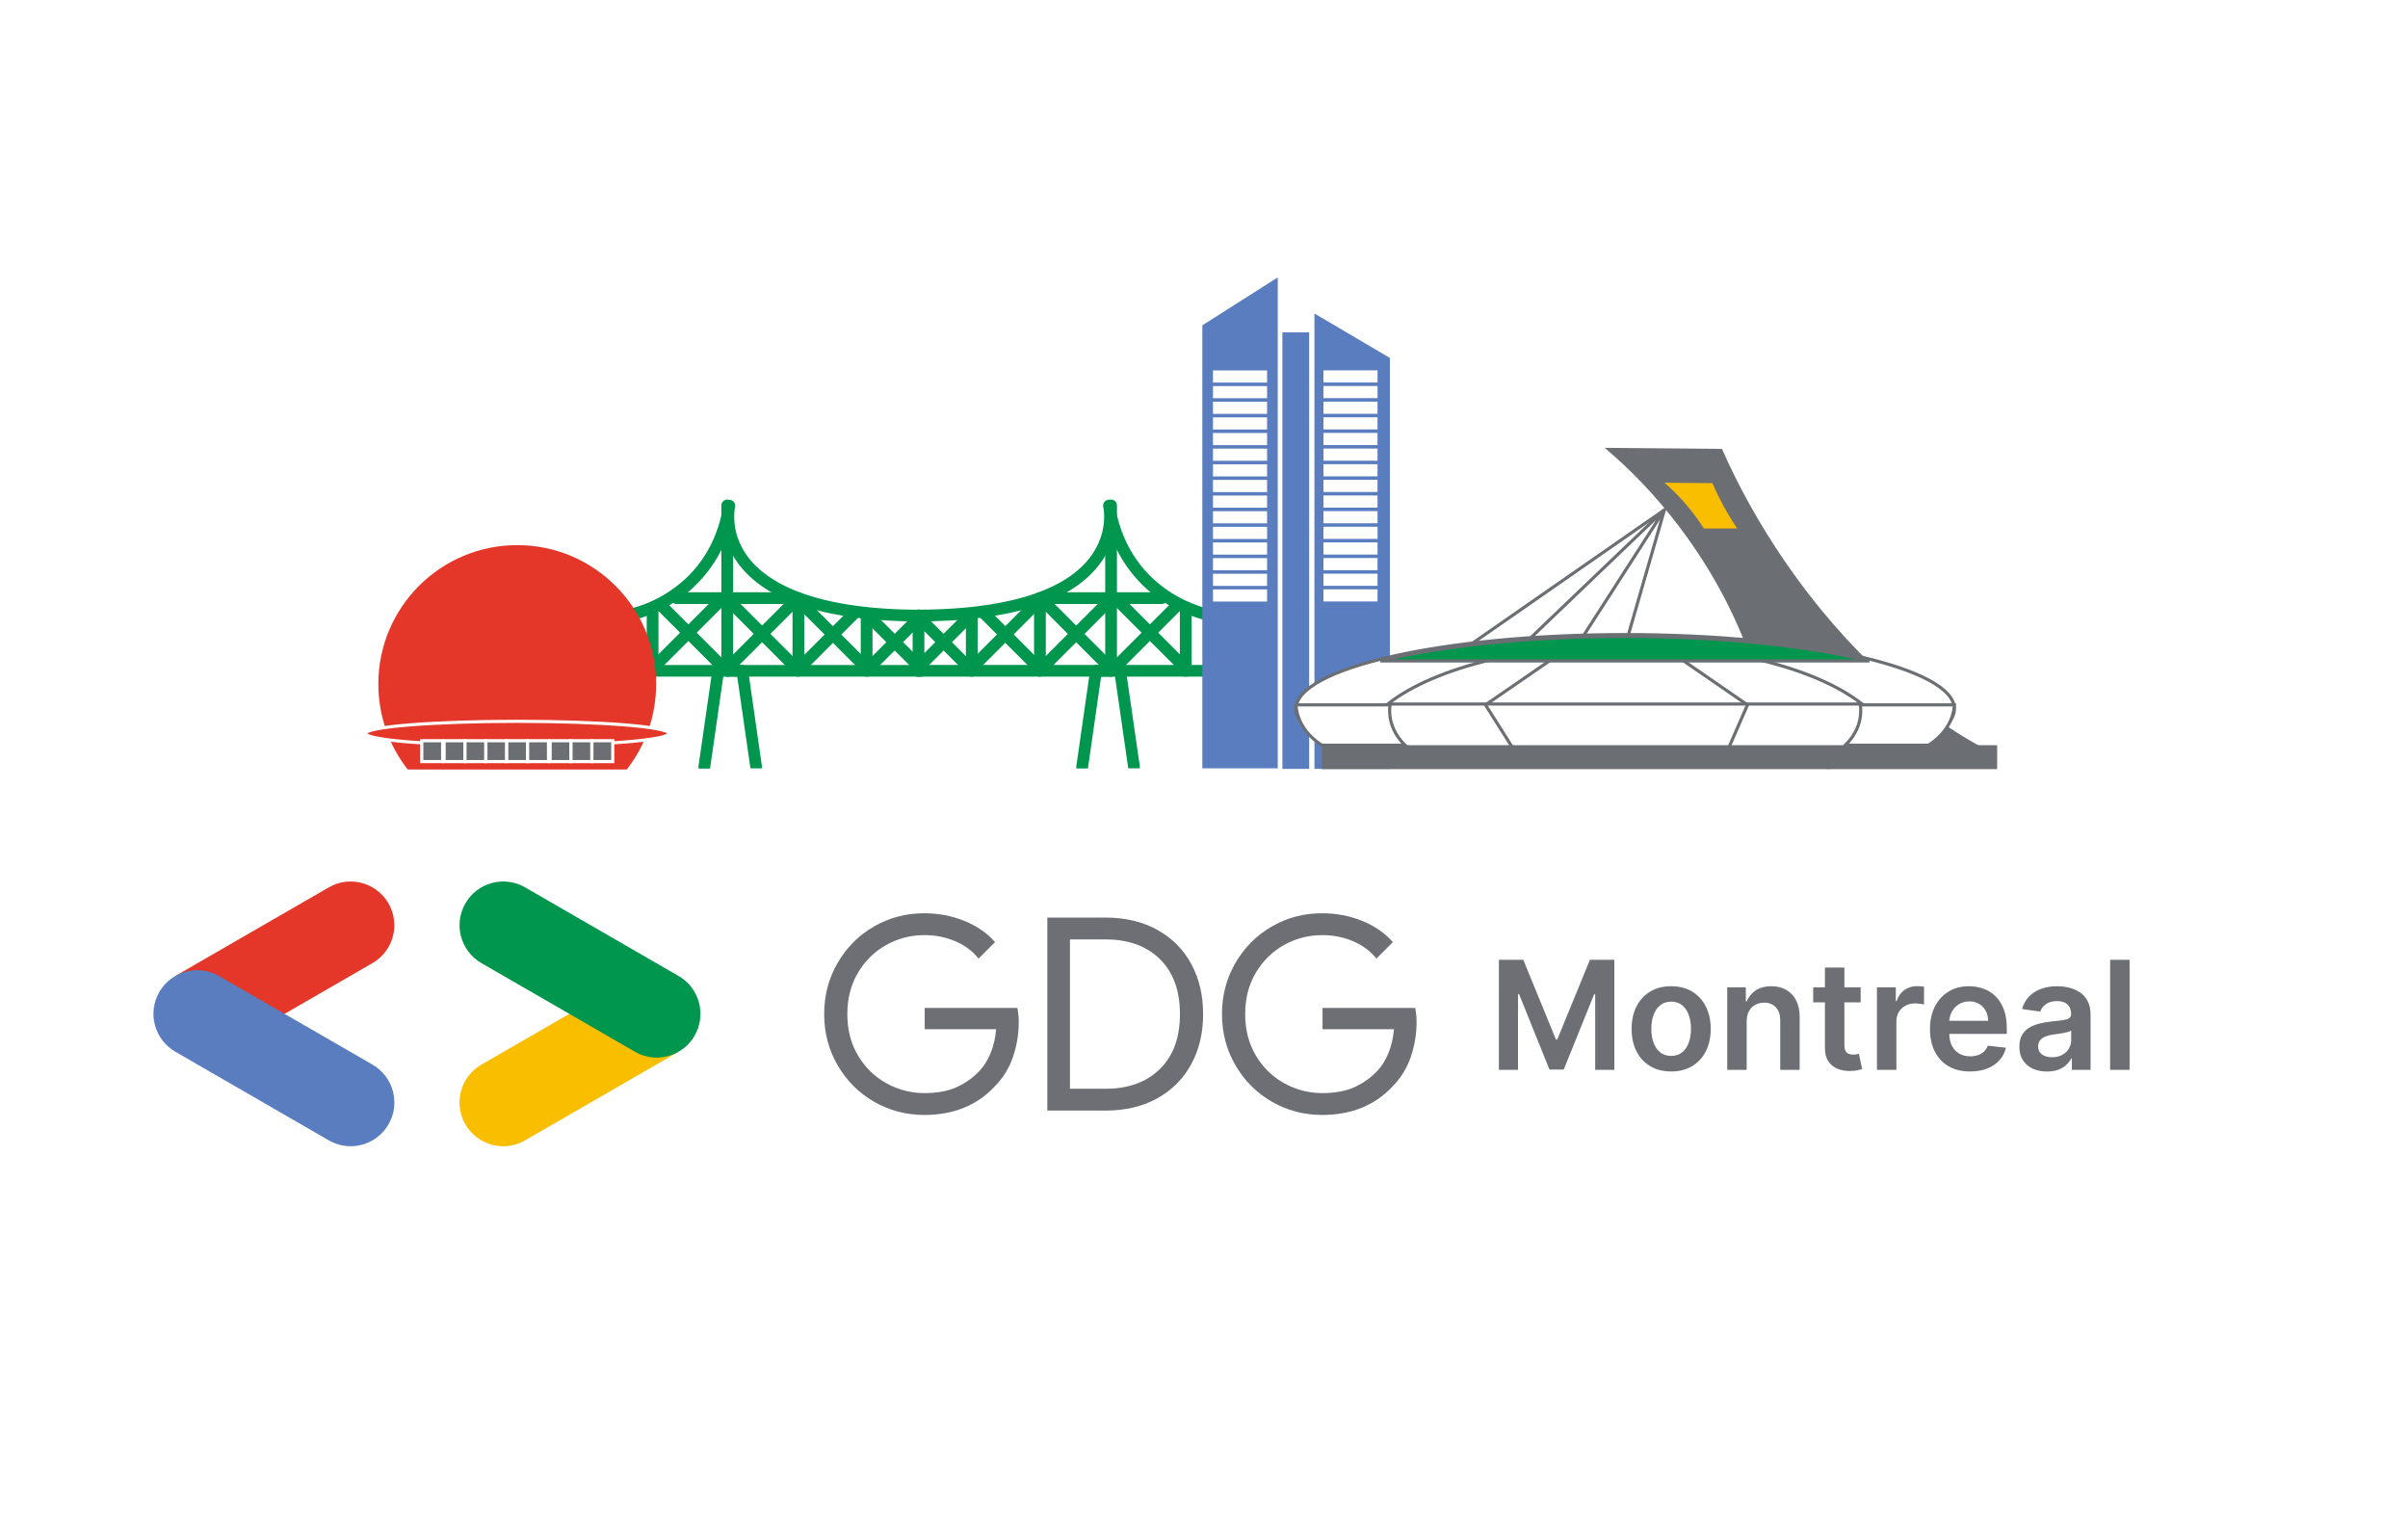 <svg width="408" height="258" viewBox="0 0 408 258" fill="none" xmlns="http://www.w3.org/2000/svg">
<g clip-path="url(#clip0_1_235)" filter="url(#filter0_d_1_235)">
<path d="M404 0H4V250H404V0Z" fill="white"/>
<path d="M48.062 167.852L63.112 159.162C66.654 157.117 67.867 152.589 65.822 149.046C63.776 145.503 59.248 144.29 55.705 146.336L29.701 161.349L48.062 167.852Z" fill="#E43729"/>
<path d="M59.405 190.186C61.965 190.186 64.454 188.857 65.826 186.481C67.872 182.939 66.657 178.41 63.116 176.365L37.11 161.349C33.567 159.304 29.039 160.519 26.994 164.059C24.948 167.602 26.163 172.13 29.704 174.176L55.71 189.191C56.875 189.865 58.149 190.186 59.405 190.186Z" fill="#597DBE"/>
<path d="M85.275 190.186C86.531 190.186 87.805 189.865 88.97 189.192L114.976 174.176L96.847 167.541L81.563 176.365C78.02 178.41 76.808 182.939 78.853 186.481C80.225 188.857 82.715 190.186 85.275 190.186Z" fill="#FABE00"/>
<path d="M111.267 175.17C113.827 175.17 116.316 173.844 117.688 171.466C119.734 167.925 118.519 163.395 114.978 161.349L88.972 146.334C85.429 144.288 80.901 145.501 78.855 149.044C76.81 152.584 78.025 157.115 81.566 159.16L107.572 174.176C108.737 174.849 110.011 175.17 111.267 175.17Z" fill="#00964D"/>
<path d="M148.09 182.643C145.503 181.152 143.446 179.095 141.926 176.476C140.404 173.86 139.644 170.965 139.644 167.8C139.644 164.635 140.404 161.743 141.926 159.124C143.448 156.505 145.503 154.45 148.09 152.957C150.678 151.465 153.511 150.721 156.585 150.721C158.99 150.721 161.249 151.148 163.365 151.999C165.482 152.853 167.225 154.054 168.594 155.608L165.809 158.393C164.774 157.115 163.45 156.134 161.836 155.449C160.223 154.764 158.487 154.423 156.63 154.423C154.316 154.423 152.161 154.978 150.168 156.091C148.175 157.203 146.575 158.771 145.374 160.794C144.17 162.819 143.569 165.156 143.569 167.805C143.569 170.453 144.17 172.79 145.374 174.815C146.575 176.84 148.181 178.408 150.191 179.519C152.2 180.631 154.346 181.187 156.63 181.187C158.821 181.187 160.655 180.843 162.134 180.16C163.611 179.475 164.881 178.57 165.948 177.443C166.74 176.592 167.379 175.564 167.866 174.36C168.353 173.156 168.658 171.825 168.779 170.365H156.676V166.758H172.385C172.538 167.611 172.613 168.403 172.613 169.134C172.613 171.143 172.292 173.1 171.655 175.002C171.016 176.904 169.996 178.572 168.594 180.003C165.579 183.262 161.577 184.889 156.582 184.889C153.508 184.88 150.678 184.136 148.09 182.643Z" fill="#6D6F75"/>
<path d="M177.455 151.451H187.319C190.668 151.451 193.59 152.145 196.086 153.528C198.582 154.914 200.501 156.839 201.841 159.306C203.181 161.772 203.85 164.603 203.85 167.8C203.85 170.997 203.179 173.828 201.841 176.294C200.501 178.761 198.582 180.686 196.086 182.072C193.59 183.457 190.666 184.149 187.319 184.149H177.455V151.451ZM187.319 180.449C191.185 180.449 194.252 179.339 196.521 177.116C198.79 174.895 199.923 171.789 199.923 167.8C199.923 163.811 198.787 160.705 196.521 158.484C194.252 156.261 191.185 155.151 187.319 155.151H181.291V180.452H187.319V180.449Z" fill="#6D6F75"/>
<path d="M215.496 182.643C212.909 181.152 210.852 179.095 209.332 176.476C207.809 173.86 207.047 170.965 207.047 167.8C207.047 164.635 207.807 161.743 209.332 159.124C210.854 156.505 212.909 154.45 215.496 152.957C218.083 151.465 220.916 150.721 223.99 150.721C226.395 150.721 228.655 151.148 230.773 151.999C232.889 152.853 234.632 154.054 236.002 155.608L233.217 158.393C232.182 157.115 230.857 156.134 229.244 155.449C227.631 154.764 225.895 154.423 224.038 154.423C221.724 154.423 219.569 154.978 217.576 156.091C215.582 157.203 213.983 158.771 212.781 160.794C211.578 162.819 210.977 165.156 210.977 167.805C210.977 170.453 211.578 172.79 212.781 174.815C213.983 176.84 215.589 178.408 217.598 179.519C219.608 180.631 221.756 181.187 224.038 181.187C226.229 181.187 228.063 180.843 229.54 180.16C231.017 179.475 232.286 178.57 233.354 177.443C234.145 176.592 234.785 175.564 235.272 174.36C235.759 173.156 236.064 171.825 236.184 170.365H224.081V166.758H239.791C239.943 167.611 240.018 168.403 240.018 169.134C240.018 171.143 239.7 173.1 239.06 175.002C238.421 176.904 237.399 178.572 236 180.003C232.985 183.262 228.982 184.889 223.988 184.889C220.914 184.88 218.083 184.136 215.496 182.643Z" fill="#6D6F75"/>
<path d="M156.051 110.636H102.293C101.743 110.636 101.298 110.191 101.298 109.641C101.298 109.503 101.326 109.368 101.382 109.242L105.504 99.814C105.642 99.514 105.921 99.299 106.248 99.246C108.846 98.672 111.311 97.612 113.513 96.121C118.344 92.882 121.378 88.128 122.51 81.986C122.536 81.795 122.571 81.606 122.615 81.417C122.752 80.886 123.295 80.567 123.829 80.707C124.321 80.835 124.635 81.312 124.563 81.813C124.535 82.002 124.502 82.182 124.47 82.349C124.307 83.596 124.162 87.129 126.958 90.654C130.083 94.599 137.673 99.297 156.049 99.297C156.599 99.297 157.044 99.742 157.044 100.292C157.044 100.842 156.599 101.287 156.049 101.287C140.62 101.287 130.295 98.111 125.362 91.843C124.314 90.526 123.514 89.025 123.006 87.422C121.312 91.67 118.36 95.301 114.548 97.826C112.283 99.341 109.769 100.448 107.124 101.1L103.815 108.66H156.051C156.601 108.66 157.046 109.105 157.046 109.655C157.046 110.205 156.601 110.65 156.051 110.65V110.636Z" fill="#00964D"/>
<path d="M123.219 110.636C122.669 110.636 122.224 110.191 122.224 109.641V81.632C122.224 81.082 122.669 80.637 123.219 80.637C123.768 80.637 124.214 81.082 124.214 81.632V109.637C124.216 110.187 123.773 110.634 123.225 110.636C123.221 110.636 123.219 110.636 123.219 110.636Z" fill="#00964D"/>
<path d="M146.835 110.636C146.285 110.636 145.84 110.191 145.84 109.641V100.265C145.84 99.715 146.285 99.269 146.835 99.269C147.385 99.269 147.83 99.715 147.83 100.265V109.641C147.83 110.191 147.385 110.636 146.835 110.636Z" fill="#00964D"/>
<path d="M110.573 110.636C110.023 110.636 109.578 110.191 109.578 109.641V99.677C109.578 99.127 110.023 98.682 110.573 98.682C111.122 98.682 111.568 99.127 111.568 99.677V109.641C111.568 110.191 111.122 110.636 110.573 110.636Z" fill="#00964D"/>
<path d="M123.438 98.321C122.888 98.321 122.443 97.876 122.443 97.326C122.443 96.776 122.888 96.331 123.438 96.331H132.814C133.364 96.331 133.809 96.776 133.809 97.326C133.809 97.876 133.364 98.321 132.814 98.321H123.438Z" fill="#00964D"/>
<path d="M114.653 98.328C114.103 98.328 113.658 97.883 113.658 97.333C113.658 96.783 114.103 96.338 114.653 96.338H124.029C124.579 96.338 125.024 96.783 125.024 97.333C125.024 97.883 124.579 98.328 124.029 98.328H114.653Z" fill="#00964D"/>
<path d="M135.275 110.636C134.725 110.636 134.28 110.191 134.28 109.641V97.324C134.28 96.774 134.725 96.329 135.275 96.329C135.825 96.329 136.27 96.774 136.27 97.324V109.641C136.268 110.191 135.823 110.636 135.275 110.636Z" fill="#00964D"/>
<path d="M145.875 109.238C145.612 109.24 145.358 109.138 145.171 108.954L135.562 99.342C135.172 98.95 135.177 98.317 135.569 97.927C135.96 97.538 136.594 97.543 136.983 97.934L146.593 107.546C146.984 107.931 146.991 108.56 146.607 108.954C146.418 109.147 146.159 109.254 145.891 109.252L145.875 109.238Z" fill="#00964D"/>
<path d="M155.044 109.238C154.781 109.24 154.527 109.138 154.341 108.954L146.651 101.264C146.259 100.873 146.259 100.237 146.651 99.843C147.042 99.451 147.679 99.451 148.072 99.843L155.762 107.532C156.153 107.917 156.16 108.546 155.776 108.94C155.587 109.133 155.329 109.24 155.061 109.238H155.044Z" fill="#00964D"/>
<path d="M133.972 109.238C133.709 109.24 133.457 109.138 133.271 108.954L122.841 98.512C122.452 98.121 122.457 97.487 122.848 97.098C123.24 96.709 123.873 96.713 124.262 97.105L134.692 107.542C135.084 107.926 135.091 108.555 134.706 108.949C134.518 109.143 134.257 109.25 133.986 109.247L133.972 109.238Z" fill="#00964D"/>
<path d="M124.274 109.238C123.724 109.243 123.277 108.802 123.27 108.252C123.267 107.982 123.375 107.723 123.568 107.532L133.998 97.096C134.387 96.704 135.019 96.699 135.412 97.088C135.806 97.478 135.809 98.109 135.419 98.503L124.978 108.947C124.791 109.136 124.54 109.238 124.274 109.238Z" fill="#00964D"/>
<path d="M110.573 110.249C110.023 110.249 109.575 109.804 109.573 109.254C109.573 108.989 109.678 108.732 109.866 108.546L121.312 97.1C121.702 96.711 122.331 96.711 122.72 97.1C123.109 97.489 123.109 98.118 122.72 98.508L111.274 109.958C111.09 110.145 110.838 110.252 110.573 110.249Z" fill="#00964D"/>
<path d="M136.391 109.238C135.841 109.243 135.394 108.802 135.387 108.252C135.384 107.982 135.492 107.723 135.685 107.532L144.251 98.962C144.642 98.57 145.278 98.57 145.672 98.962C146.064 99.353 146.064 99.99 145.672 100.383L137.106 108.949C136.915 109.14 136.659 109.243 136.391 109.238Z" fill="#00964D"/>
<path d="M148.145 109.238C147.595 109.24 147.147 108.798 147.145 108.25C147.143 107.98 147.252 107.723 147.443 107.535L154.921 100.052C155.31 99.663 155.939 99.663 156.328 100.052C156.717 100.442 156.717 101.071 156.328 101.46L148.851 108.942C148.664 109.129 148.41 109.236 148.145 109.238Z" fill="#00964D"/>
<path d="M121.692 109.238C121.429 109.24 121.177 109.138 120.991 108.954L111.204 99.162C110.815 98.773 110.815 98.144 111.204 97.755C111.593 97.366 112.222 97.366 112.611 97.755L122.401 107.542C122.792 107.926 122.799 108.555 122.415 108.949C122.226 109.143 121.965 109.25 121.695 109.247L121.692 109.238Z" fill="#00964D"/>
<path d="M155.429 110.636C154.879 110.636 154.434 110.191 154.434 109.641C154.434 109.091 154.879 108.646 155.429 108.646H207.662L204.358 101.092C201.711 100.442 199.199 99.337 196.932 97.827C193.117 95.299 190.165 91.666 188.471 87.413C187.963 89.019 187.164 90.517 186.115 91.834C181.184 98.102 170.859 101.278 155.429 101.278C154.879 101.278 154.434 100.833 154.434 100.283C154.434 99.733 154.879 99.288 155.429 99.288C165.57 99.288 178.85 97.787 184.519 90.645C187.318 87.118 187.171 83.585 187.008 82.338C186.973 82.161 186.942 81.984 186.914 81.805C186.835 81.262 187.21 80.756 187.753 80.677C188.254 80.602 188.732 80.919 188.86 81.411C188.904 81.597 188.939 81.788 188.965 81.98C191.708 96.811 205.09 99.221 205.227 99.244C205.558 99.302 205.838 99.519 205.975 99.826L210.095 109.243C210.314 109.746 210.086 110.333 209.583 110.552C209.457 110.608 209.322 110.636 209.184 110.636H155.429Z" fill="#00964D"/>
<path d="M188.257 110.636C187.707 110.636 187.262 110.191 187.262 109.641V81.632C187.262 81.082 187.707 80.637 188.257 80.637C188.807 80.637 189.252 81.082 189.252 81.632V109.637C189.254 110.187 188.811 110.634 188.264 110.636H188.257Z" fill="#00964D"/>
<path d="M164.649 110.636C164.099 110.636 163.654 110.191 163.654 109.641V100.265C163.654 99.715 164.099 99.269 164.649 99.269C165.199 99.269 165.644 99.715 165.644 100.265V109.641C165.642 110.191 165.197 110.636 164.649 110.636Z" fill="#00964D"/>
<path d="M155.627 110.636C155.077 110.636 154.632 110.191 154.632 109.641V100.265C154.632 99.715 155.077 99.269 155.627 99.269C156.177 99.269 156.622 99.715 156.622 100.265V109.641C156.622 110.191 156.177 110.636 155.627 110.636Z" fill="#00964D"/>
<path d="M200.903 110.636C200.353 110.636 199.908 110.191 199.908 109.641V99.677C199.908 99.127 200.353 98.682 200.903 98.682C201.452 98.682 201.898 99.127 201.898 99.677V109.641C201.895 110.191 201.45 110.636 200.903 110.636Z" fill="#00964D"/>
<path d="M188.035 98.321H178.659C178.109 98.321 177.664 97.876 177.664 97.326C177.664 96.776 178.109 96.331 178.659 96.331H188.035C188.585 96.331 189.03 96.776 189.03 97.326C189.03 97.876 188.585 98.321 188.035 98.321Z" fill="#00964D"/>
<path d="M196.815 98.328H187.439C186.889 98.328 186.444 97.883 186.444 97.333C186.444 96.783 186.889 96.338 187.439 96.338H196.815C197.365 96.338 197.81 96.783 197.81 97.333C197.81 97.883 197.365 98.328 196.815 98.328Z" fill="#00964D"/>
<path d="M176.202 110.636C175.653 110.636 175.207 110.191 175.207 109.641V97.324C175.207 96.774 175.653 96.329 176.202 96.329C176.752 96.329 177.197 96.774 177.197 97.324V109.641C177.195 110.191 176.75 110.636 176.202 110.636Z" fill="#00964D"/>
<path d="M165.588 109.238C165.039 109.243 164.591 108.802 164.584 108.252C164.582 107.982 164.689 107.723 164.882 107.532L174.494 97.92C174.884 97.531 175.513 97.531 175.902 97.92C176.291 98.309 176.291 98.939 175.902 99.328L166.29 108.94C166.106 109.131 165.854 109.238 165.588 109.238Z" fill="#00964D"/>
<path d="M156.431 109.238C155.881 109.24 155.433 108.798 155.431 108.25C155.429 107.98 155.538 107.723 155.729 107.535L163.4 99.845C163.792 99.454 164.428 99.454 164.822 99.845C165.213 100.237 165.213 100.873 164.822 101.267L157.137 108.956C156.948 109.138 156.694 109.24 156.431 109.238Z" fill="#00964D"/>
<path d="M177.5 109.238C176.95 109.24 176.503 108.798 176.501 108.25C176.498 107.98 176.608 107.723 176.799 107.535L187.229 97.098C187.618 96.709 188.247 96.709 188.636 97.098C189.026 97.487 189.026 98.116 188.636 98.505L178.206 108.949C178.018 109.136 177.764 109.24 177.5 109.238Z" fill="#00964D"/>
<path d="M187.201 109.238C186.938 109.24 186.684 109.138 186.497 108.954L176.067 98.517C175.678 98.128 175.678 97.499 176.067 97.109C176.457 96.72 177.086 96.72 177.475 97.109L187.905 107.546C188.296 107.931 188.303 108.56 187.919 108.954C187.73 109.147 187.471 109.254 187.203 109.252V109.238H187.201Z" fill="#00964D"/>
<path d="M200.903 110.249C200.639 110.252 200.385 110.149 200.199 109.965L188.753 98.519C188.364 98.128 188.368 97.494 188.76 97.105C189.151 96.716 189.785 96.72 190.174 97.112L201.62 108.558C202.009 108.944 202.009 109.571 201.625 109.96L201.62 109.965C201.427 110.154 201.168 110.256 200.903 110.249Z" fill="#00964D"/>
<path d="M175.079 109.238C174.816 109.24 174.564 109.138 174.378 108.954L165.814 100.383C165.423 99.992 165.423 99.356 165.814 98.962C166.206 98.57 166.842 98.57 167.236 98.962L175.799 107.528C176.191 107.912 176.198 108.541 175.813 108.935C175.625 109.129 175.364 109.236 175.093 109.233L175.079 109.238Z" fill="#00964D"/>
<path d="M163.331 109.238C163.067 109.24 162.813 109.138 162.627 108.954L155.149 101.472C154.76 101.082 154.76 100.453 155.149 100.064C155.538 99.675 156.167 99.675 156.557 100.064L164.034 107.546C164.426 107.931 164.433 108.56 164.048 108.954C163.859 109.147 163.601 109.254 163.333 109.252V109.238H163.331Z" fill="#00964D"/>
<path d="M189.781 109.238C189.231 109.24 188.783 108.798 188.781 108.25C188.779 107.98 188.888 107.723 189.079 107.535L198.866 97.748C199.255 97.359 199.884 97.359 200.273 97.748C200.663 98.137 200.663 98.766 200.273 99.155L190.487 108.942C190.3 109.131 190.046 109.238 189.781 109.238Z" fill="#00964D"/>
<path d="M120.296 126.211C120.306 126.174 120.317 126.137 120.324 126.099L122.669 109.783C122.748 109.24 122.37 108.735 121.825 108.658C121.282 108.579 120.776 108.956 120.7 109.501L118.346 125.817C118.344 125.827 118.344 125.834 118.341 125.843C118.325 125.971 118.334 126.097 118.365 126.214H120.296V126.211Z" fill="#00964D"/>
<path d="M127.152 126.165H129.084C129.107 126.053 129.114 125.934 129.098 125.815L126.749 109.499C126.677 109.01 126.257 108.646 125.763 108.646H123.207C122.657 108.646 122.212 109.091 122.212 109.641C122.212 110.191 122.657 110.636 123.207 110.636H124.913L127.14 126.099C127.14 126.123 127.147 126.144 127.152 126.165Z" fill="#00964D"/>
<path d="M188.252 108.649H185.696C185.202 108.649 184.782 109.012 184.712 109.501L182.364 125.817C182.364 125.824 182.361 125.831 182.361 125.838C182.345 125.96 182.354 126.078 182.38 126.193H184.323C184.33 126.162 184.34 126.134 184.344 126.104L186.563 110.641H188.254C188.804 110.641 189.249 110.196 189.249 109.646C189.249 109.096 188.802 108.649 188.252 108.649Z" fill="#00964D"/>
<path d="M191.169 126.165H193.11C193.134 126.053 193.141 125.934 193.124 125.815L190.769 109.499C190.689 108.956 190.186 108.579 189.643 108.656C189.1 108.735 188.723 109.238 188.8 109.781L191.155 126.097C191.155 126.123 191.165 126.144 191.169 126.165Z" fill="#00964D"/>
<path d="M222.713 126.258H235.494V56.639L222.713 49.112V126.258Z" fill="#597DBE"/>
<path d="M221.816 52.311H217.282V126.26H221.816V52.311Z" fill="#597DBE"/>
<path d="M216.496 126.165H203.717V51.116L216.496 43V126.165Z" fill="#597DBE"/>
<path d="M302.376 91.039C298.095 84.794 294.551 78.386 291.762 72.044L271.887 71.869C276.394 75.667 280.668 80.143 284.533 85.246C290.014 92.484 294.099 100.22 296.767 107.924L309.646 126.304L338.391 123.909C325.98 117.939 312.957 106.477 302.376 91.039Z" fill="#6B6F74"/>
<path d="M282.012 82.378L225.349 121.74L270.319 122.898L282.012 82.378Z" fill="white" stroke="#6B6F74" stroke-width="0.532"/>
<path fill-rule="evenodd" clip-rule="evenodd" d="M282.012 82.378L240.169 122.406H256.268L282.012 82.378Z" stroke="#6B6F74" stroke-width="0.532"/>
<path d="M301.912 107.765V107.672H246.136V107.726C236.347 108.155 228.166 111.202 224.738 115.374H326.365C322.413 111.307 313.108 108.308 301.912 107.765Z" fill="#1D71B8"/>
<path d="M239.136 125.68H311.594C323.559 123.371 331.144 119.938 331.144 116.105C331.144 109.15 306.171 103.51 275.364 103.51C244.556 103.51 219.584 109.15 219.584 116.105C219.584 119.938 227.171 123.371 239.136 125.68Z" fill="white" stroke="#6B6F74" stroke-width="0.532"/>
<path d="M298.03 107.777H252.603C245.181 109.543 239.101 112.146 235.145 115.271H315.49C311.531 112.146 305.451 109.543 298.03 107.777Z" fill="white" stroke="#6B6F74" stroke-width="0.532"/>
<path fill-rule="evenodd" clip-rule="evenodd" d="M284.988 107.777H262.795L251.698 115.418L256.529 123.059H292.752L296.084 115.418L284.988 107.777Z" stroke="#6B6F74" stroke-width="0.532"/>
<path d="M235.452 116.424C235.452 116.084 235.478 115.749 235.522 115.418H219.586C219.737 118.174 221.413 120.616 223.967 122.245H238.057C236.429 120.651 235.452 118.626 235.452 116.424Z" fill="white" stroke="#6B6F74" stroke-width="0.532"/>
<path d="M315.276 116.424C315.276 116.084 315.25 115.749 315.206 115.418H331.142C330.99 118.174 329.315 120.616 326.761 122.245H312.67C314.299 120.651 315.276 118.626 315.276 116.424Z" fill="white" stroke="#6B6F74" stroke-width="0.532"/>
<path d="M338.389 122.245H223.964V126.304H338.389V122.245Z" fill="#6B6F74"/>
<path d="M288.69 85.531H294.332C292.647 83.002 291.247 80.416 290.137 77.853L282.012 77.781C283.855 79.36 285.603 81.22 287.183 83.343C287.719 84.06 288.22 84.79 288.69 85.531Z" fill="#FABE00"/>
<path d="M106.196 126.363C109.314 122.371 111.174 117.345 111.174 111.888C111.174 98.89 100.637 88.353 87.639 88.353C74.641 88.353 64.104 98.89 64.104 111.888C64.104 117.347 65.963 122.371 69.081 126.363H106.196Z" fill="#E43729"/>
<path d="M87.639 122.319C101.826 122.319 113.327 121.397 113.327 120.26C113.327 119.123 101.826 118.201 87.639 118.201C73.452 118.201 61.951 119.123 61.951 120.26C61.951 121.397 73.452 122.319 87.639 122.319Z" fill="#E43729" stroke="white" stroke-width="0.532"/>
<path d="M75 121.488H71.463V125.025H75V121.488Z" fill="#6B6F74" stroke="white" stroke-width="0.532"/>
<path d="M78.786 121.488H75.249V125.025H78.786V121.488Z" fill="#6B6F74" stroke="white" stroke-width="0.532"/>
<path d="M82.324 121.488H78.786V125.025H82.324V121.488Z" fill="#6B6F74" stroke="white" stroke-width="0.532"/>
<path d="M85.861 121.488H82.324V125.025H85.861V121.488Z" fill="#6B6F74" stroke="white" stroke-width="0.532"/>
<path d="M89.398 121.488H85.861V125.025H89.398V121.488Z" fill="#6B6F74" stroke="white" stroke-width="0.532"/>
<path d="M92.935 121.488H89.398V125.025H92.935V121.488Z" fill="#6B6F74" stroke="white" stroke-width="0.532"/>
<path d="M96.75 121.488H93.213V125.025H96.75V121.488Z" fill="#6B6F74" stroke="white" stroke-width="0.532"/>
<path d="M100.287 121.488H96.75V125.025H100.287V121.488Z" fill="#6B6F74" stroke="white" stroke-width="0.532"/>
<path d="M103.824 121.488H100.287V125.025H103.824V121.488Z" fill="#6B6F74" stroke="white" stroke-width="0.532"/>
<path d="M214.688 58.757H205.523V60.816H214.688V58.757Z" fill="white"/>
<path d="M214.688 61.406H205.523V63.465H214.688V61.406Z" fill="white"/>
<path d="M214.688 64.056H205.523V66.115H214.688V64.056Z" fill="white"/>
<path d="M214.688 66.705H205.523V68.764H214.688V66.705Z" fill="white"/>
<path d="M214.688 69.355H205.523V71.413H214.688V69.355Z" fill="white"/>
<path d="M214.688 72.004H205.523V74.063H214.688V72.004Z" fill="white"/>
<path d="M214.688 74.656H205.523V76.715H214.688V74.656Z" fill="white"/>
<path d="M214.688 77.305H205.523V79.364H214.688V77.305Z" fill="white"/>
<path d="M214.688 79.955H205.523V82.013H214.688V79.955Z" fill="white"/>
<path d="M214.688 82.604H205.523V84.663H214.688V82.604Z" fill="white"/>
<path d="M214.688 85.253H205.523V87.312H214.688V85.253Z" fill="white"/>
<path d="M214.688 87.903H205.523V89.962H214.688V87.903Z" fill="white"/>
<path d="M214.688 90.552H205.523V92.611H214.688V90.552Z" fill="white"/>
<path d="M214.688 93.202H205.523V95.261H214.688V93.202Z" fill="white"/>
<path d="M214.688 95.851H205.523V97.91H214.688V95.851Z" fill="white"/>
<path d="M233.404 58.743H224.239V60.802H233.404V58.743Z" fill="white"/>
<path d="M233.404 61.392H224.239V63.451H233.404V61.392Z" fill="white"/>
<path d="M233.404 64.044H224.239V66.103H233.404V64.044Z" fill="white"/>
<path d="M233.404 66.693H224.239V68.752H233.404V66.693Z" fill="white"/>
<path d="M233.404 69.343H224.239V71.402H233.404V69.343Z" fill="white"/>
<path d="M233.404 71.992H224.239V74.051H233.404V71.992Z" fill="white"/>
<path d="M233.404 74.642H224.239V76.701H233.404V74.642Z" fill="white"/>
<path d="M233.404 77.291H224.239V79.35H233.404V77.291Z" fill="white"/>
<path d="M233.404 79.941H224.239V81.999H233.404V79.941Z" fill="white"/>
<path d="M233.404 82.59H224.239V84.649H233.404V82.59Z" fill="white"/>
<path d="M233.404 85.239H224.239V87.298H233.404V85.239Z" fill="white"/>
<path d="M233.404 87.891H224.239V89.95H233.404V87.891Z" fill="white"/>
<path d="M233.404 90.541H224.239V92.6H233.404V90.541Z" fill="white"/>
<path d="M233.404 93.19H224.239V95.249H233.404V93.19Z" fill="white"/>
<path d="M233.404 95.84H224.239V97.898H233.404V95.84Z" fill="white"/>
<path d="M316.746 107.975C306.537 105.419 291.759 103.813 275.315 103.813C258.871 103.813 244.095 105.419 233.884 107.975H316.746Z" fill="#00964D" stroke="#6B6F74" stroke-width="0.532"/>
<path d="M253.964 158.603H258.098L263.634 172.115H263.852L269.388 158.603H273.522V177.25H270.281V164.439H270.108L264.954 177.195H262.532L257.379 164.412H257.206V177.25H253.964V158.603ZM283.155 177.523C281.789 177.523 280.606 177.223 279.604 176.622C278.603 176.021 277.826 175.18 277.273 174.1C276.727 173.019 276.454 171.757 276.454 170.312C276.454 168.867 276.727 167.602 277.273 166.515C277.826 165.429 278.603 164.585 279.604 163.984C280.606 163.383 281.789 163.082 283.155 163.082C284.521 163.082 285.705 163.383 286.706 163.984C287.708 164.585 288.482 165.429 289.028 166.515C289.58 167.602 289.857 168.867 289.857 170.312C289.857 171.757 289.58 173.019 289.028 174.1C288.482 175.18 287.708 176.021 286.706 176.622C285.705 177.223 284.521 177.523 283.155 177.523ZM283.173 174.883C283.914 174.883 284.533 174.679 285.031 174.273C285.529 173.86 285.899 173.307 286.142 172.615C286.391 171.924 286.515 171.153 286.515 170.303C286.515 169.447 286.391 168.673 286.142 167.981C285.899 167.283 285.529 166.728 285.031 166.315C284.533 165.902 283.914 165.696 283.173 165.696C282.415 165.696 281.783 165.902 281.28 166.315C280.782 166.728 280.409 167.283 280.16 167.981C279.917 168.673 279.795 169.447 279.795 170.303C279.795 171.153 279.917 171.924 280.16 172.615C280.409 173.307 280.782 173.86 281.28 174.273C281.783 174.679 282.415 174.883 283.173 174.883ZM295.95 169.055V177.25H292.654V163.265H295.805V165.641H295.968C296.29 164.858 296.803 164.236 297.507 163.774C298.217 163.313 299.094 163.082 300.139 163.082C301.104 163.082 301.944 163.289 302.661 163.702C303.383 164.114 303.941 164.712 304.336 165.495C304.737 166.278 304.934 167.228 304.928 168.345V177.25H301.632V168.855C301.632 167.92 301.389 167.189 300.903 166.661C300.424 166.133 299.759 165.869 298.909 165.869C298.333 165.869 297.82 165.996 297.371 166.251C296.927 166.5 296.578 166.861 296.323 167.335C296.075 167.808 295.95 168.382 295.95 169.055ZM315.262 163.265V165.814H307.222V163.265H315.262ZM309.207 159.914H312.503V173.043C312.503 173.487 312.57 173.826 312.704 174.063C312.843 174.294 313.025 174.452 313.25 174.537C313.474 174.622 313.723 174.664 313.997 174.664C314.203 174.664 314.391 174.649 314.561 174.619C314.737 174.588 314.871 174.561 314.962 174.537L315.517 177.113C315.341 177.174 315.089 177.241 314.761 177.314C314.44 177.387 314.045 177.429 313.578 177.441C312.752 177.465 312.009 177.341 311.347 177.068C310.685 176.789 310.16 176.358 309.772 175.775C309.389 175.192 309.201 174.464 309.207 173.59V159.914ZM318.019 177.25V163.265H321.215V165.595H321.36C321.615 164.788 322.052 164.166 322.671 163.729C323.297 163.286 324.01 163.064 324.811 163.064C324.993 163.064 325.197 163.073 325.421 163.092C325.652 163.104 325.843 163.125 325.995 163.155V166.187C325.855 166.139 325.634 166.096 325.33 166.06C325.033 166.017 324.744 165.996 324.465 165.996C323.864 165.996 323.324 166.127 322.844 166.388C322.371 166.643 321.998 166.998 321.724 167.453C321.451 167.908 321.315 168.433 321.315 169.028V177.25H318.019ZM333.8 177.523C332.398 177.523 331.187 177.232 330.167 176.649C329.154 176.06 328.373 175.229 327.827 174.154C327.281 173.074 327.008 171.802 327.008 170.339C327.008 168.901 327.281 167.638 327.827 166.551C328.38 165.459 329.15 164.609 330.14 164.002C331.129 163.389 332.292 163.082 333.627 163.082C334.489 163.082 335.302 163.222 336.067 163.501C336.838 163.774 337.518 164.199 338.107 164.776C338.702 165.353 339.169 166.087 339.509 166.979C339.849 167.866 340.019 168.922 340.019 170.148V171.159H328.556V168.937H336.859C336.853 168.306 336.717 167.744 336.45 167.253C336.183 166.755 335.809 166.363 335.33 166.078C334.856 165.793 334.304 165.65 333.673 165.65C332.999 165.65 332.407 165.814 331.897 166.142C331.387 166.463 330.99 166.888 330.704 167.416C330.425 167.939 330.283 168.512 330.276 169.137V171.077C330.276 171.89 330.425 172.588 330.723 173.171C331.02 173.748 331.436 174.191 331.97 174.5C332.504 174.804 333.129 174.956 333.846 174.956C334.325 174.956 334.759 174.889 335.148 174.755C335.536 174.616 335.873 174.412 336.158 174.145C336.444 173.878 336.659 173.547 336.805 173.153L339.882 173.499C339.688 174.312 339.318 175.022 338.772 175.629C338.231 176.23 337.539 176.698 336.696 177.031C335.852 177.359 334.887 177.523 333.8 177.523ZM346.832 177.532C345.946 177.532 345.147 177.374 344.437 177.059C343.733 176.737 343.175 176.264 342.762 175.638C342.355 175.013 342.152 174.242 342.152 173.326C342.152 172.537 342.297 171.884 342.589 171.368C342.88 170.852 343.278 170.439 343.782 170.13C344.285 169.82 344.853 169.587 345.484 169.429C346.122 169.265 346.78 169.146 347.46 169.074C348.28 168.989 348.944 168.913 349.454 168.846C349.964 168.773 350.334 168.664 350.565 168.518C350.802 168.366 350.92 168.133 350.92 167.817V167.762C350.92 167.077 350.717 166.545 350.31 166.169C349.903 165.793 349.318 165.605 348.553 165.605C347.745 165.605 347.105 165.781 346.632 166.133C346.164 166.485 345.848 166.901 345.685 167.38L342.607 166.943C342.85 166.093 343.25 165.383 343.809 164.812C344.367 164.236 345.05 163.805 345.858 163.519C346.665 163.228 347.557 163.082 348.534 163.082C349.208 163.082 349.879 163.161 350.547 163.319C351.214 163.477 351.824 163.738 352.377 164.102C352.929 164.46 353.372 164.949 353.706 165.568C354.046 166.187 354.216 166.961 354.216 167.89V177.25H351.048V175.329H350.938C350.738 175.717 350.456 176.082 350.091 176.421C349.733 176.755 349.281 177.025 348.735 177.232C348.195 177.432 347.56 177.532 346.832 177.532ZM347.688 175.11C348.349 175.11 348.923 174.98 349.409 174.719C349.894 174.452 350.268 174.1 350.529 173.663C350.796 173.226 350.929 172.749 350.929 172.233V170.585C350.826 170.67 350.65 170.749 350.401 170.822C350.158 170.895 349.885 170.958 349.582 171.013C349.278 171.068 348.978 171.116 348.68 171.159C348.383 171.201 348.125 171.238 347.906 171.268C347.415 171.335 346.974 171.444 346.586 171.596C346.198 171.747 345.891 171.96 345.666 172.233C345.442 172.5 345.329 172.846 345.329 173.271C345.329 173.878 345.551 174.336 345.994 174.646C346.437 174.956 347.002 175.11 347.688 175.11ZM360.826 158.603V177.25H357.53V158.603H360.826Z" fill="#6D6F75"/>
</g>
<defs>
<filter id="filter0_d_1_235" x="0" y="0" width="408" height="258" filterUnits="userSpaceOnUse" color-interpolation-filters="sRGB">
<feFlood flood-opacity="0" result="BackgroundImageFix"/>
<feColorMatrix in="SourceAlpha" type="matrix" values="0 0 0 0 0 0 0 0 0 0 0 0 0 0 0 0 0 0 127 0" result="hardAlpha"/>
<feOffset dy="4"/>
<feGaussianBlur stdDeviation="2"/>
<feComposite in2="hardAlpha" operator="out"/>
<feColorMatrix type="matrix" values="0 0 0 0 0 0 0 0 0 0 0 0 0 0 0 0 0 0 0.25 0"/>
<feBlend mode="normal" in2="BackgroundImageFix" result="effect1_dropShadow_1_235"/>
<feBlend mode="normal" in="SourceGraphic" in2="effect1_dropShadow_1_235" result="shape"/>
</filter>
<clipPath id="clip0_1_235">
<rect width="400" height="250" fill="white" transform="translate(4)"/>
</clipPath>
</defs>
</svg>
